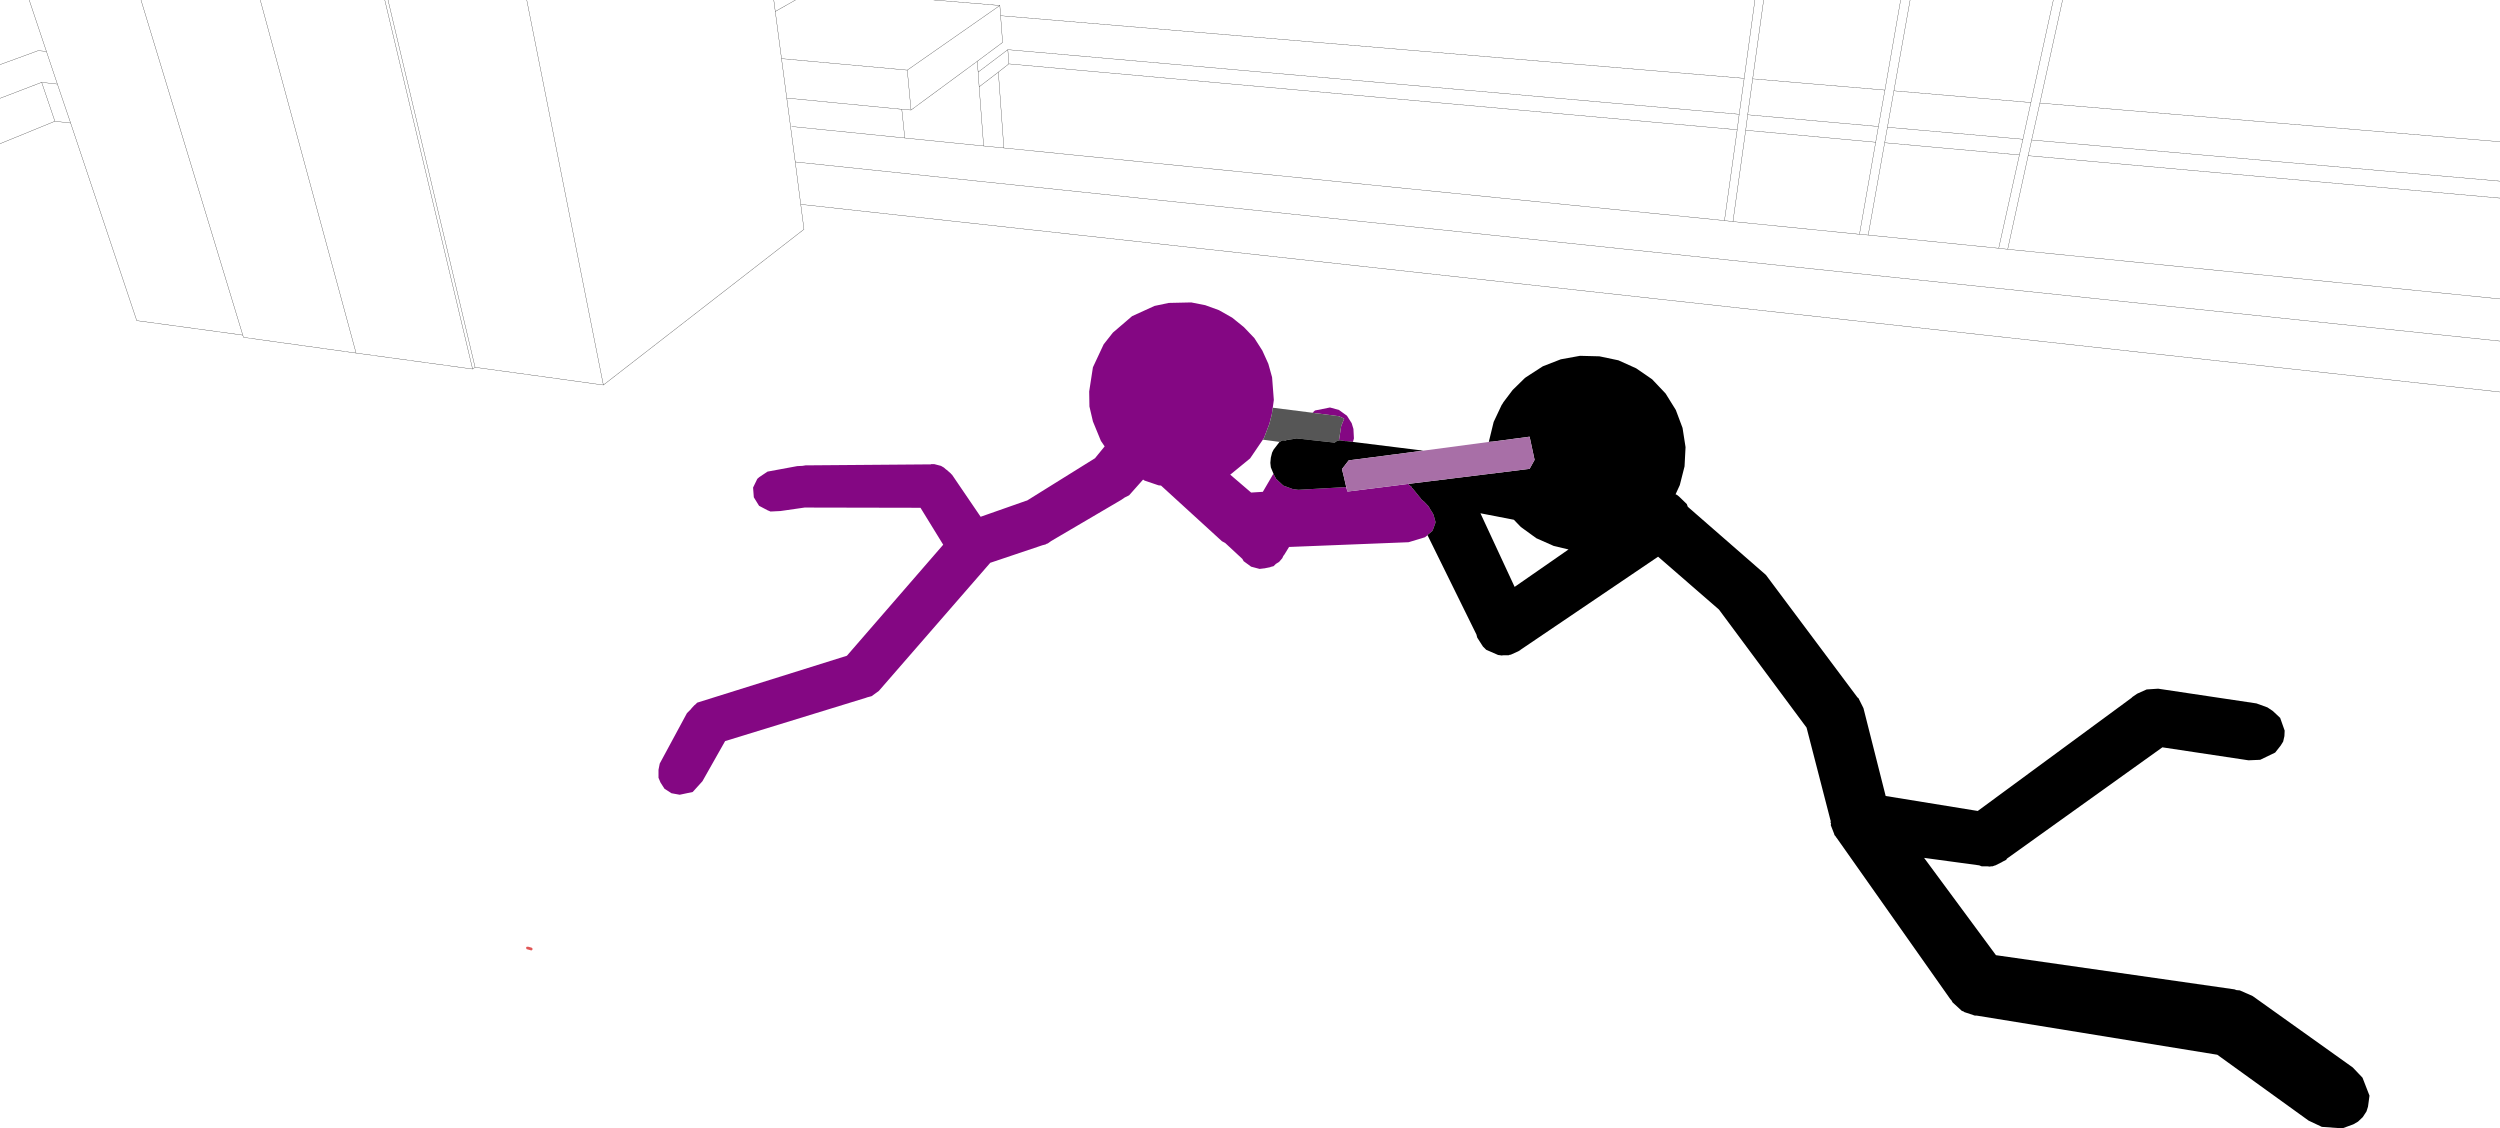 <?xml version="1.0" encoding="UTF-8" standalone="no"?>
<svg xmlns:xlink="http://www.w3.org/1999/xlink" height="226.1px" width="500.95px" xmlns="http://www.w3.org/2000/svg">
  <g transform="matrix(1.0, 0.0, 0.0, 1.0, -1.2, -9.7)">
    <path d="M408.15 30.25 L380.7 27.9 379.4 35.2 406.55 37.6 408.15 30.25 412.65 9.7 M379.4 35.2 L378.85 38.3 405.85 40.75 406.55 37.6 M502.15 46.0 L408.3 37.75 407.6 40.9 502.15 49.4 M502.15 38.1 L409.95 30.35 408.3 37.75 M414.5 9.7 L409.95 30.35 M378.9 27.75 L352.4 25.5 351.4 32.7 377.6 35.05 378.9 27.75 382.05 9.7 M351.4 32.7 L351.0 35.8 377.05 38.2 377.6 35.05 M383.95 9.7 L380.7 27.9 M350.7 25.4 L201.7 12.85 202.1 18.2 197.0 22.0 197.2 24.15 203.15 19.65 349.7 32.6 350.7 25.4 352.85 9.7 M203.15 19.65 L203.35 22.5 349.3 35.7 349.7 32.6 M354.6 9.7 L352.4 25.5 M349.3 35.7 L346.75 53.9 348.45 54.1 351.0 35.8 M378.85 38.3 L375.55 56.8 401.7 59.45 405.85 40.75 M377.05 38.2 L373.8 56.65 375.55 56.8 M401.7 59.45 L403.5 59.65 407.6 40.9 M348.45 54.1 L373.8 56.65 M403.5 59.65 L502.15 69.6 M188.3 9.7 L201.55 10.8 201.7 12.85 M201.55 10.8 L183.0 23.75 183.75 31.75 197.0 22.0 M183.75 31.75 L181.9 31.6 182.5 37.35 198.3 38.95 197.4 27.1 197.2 24.15 M198.3 38.95 L202.35 39.35 201.25 24.15 197.4 27.1 M203.35 22.5 L201.25 24.15 M156.25 9.7 L156.55 12.0 160.6 9.7 M183.0 23.75 L157.8 21.45 158.85 29.35 181.9 31.6 M156.55 12.0 L157.8 21.45 M158.85 29.35 L160.55 42.15 502.15 78.05 M502.15 88.25 L161.65 50.65 162.3 55.65 122.1 86.85 96.4 83.3 95.9 83.65 72.55 80.45 50.0 77.3 49.85 76.85 28.6 73.95 15.35 34.35 12.2 34.0 1.2 38.5 M122.1 86.85 L106.75 9.7 M160.55 42.15 L161.65 50.65 M1.2 22.65 L8.85 19.85 10.5 20.0 7.05 9.7 M15.35 34.35 L12.7 26.55 9.55 26.2 12.2 34.0 M1.2 29.4 L9.55 26.2 M12.7 26.55 L10.5 20.0 M49.85 76.85 L29.45 9.7 M72.55 80.45 L53.35 9.7 M95.9 83.65 L78.3 9.7 M96.4 83.3 L78.95 9.7 M159.85 35.05 L182.5 37.35 M202.35 39.35 L346.75 53.9" fill="none" stroke="#000000" stroke-linecap="round" stroke-linejoin="round" stroke-width="0.05"/>
    <path d="M287.25 116.95 L286.75 117.35 283.45 118.35 259.5 119.3 258.55 120.85 258.35 121.1 258.15 121.55 257.5 122.3 256.85 122.7 256.4 123.15 255.8 123.3 255.75 123.35 254.5 123.6 254.4 123.6 253.6 123.7 251.9 123.25 250.4 122.15 250.15 121.7 246.7 118.5 246.05 118.15 233.85 107.0 233.35 106.95 230.55 106.0 230.25 105.8 227.45 108.95 226.55 109.4 225.9 109.85 211.85 118.1 211.15 118.6 210.95 118.65 210.7 118.8 210.1 118.95 199.7 122.45 199.65 122.45 177.3 148.15 175.85 149.2 174.9 149.45 174.8 149.5 146.5 158.2 141.95 166.25 140.0 168.4 137.4 168.95 135.75 168.65 134.35 167.75 133.55 166.5 133.15 165.55 133.15 163.95 133.4 162.7 138.85 152.6 139.65 151.8 139.75 151.65 140.4 150.95 140.45 150.95 140.9 150.5 170.9 141.1 190.2 118.85 185.65 111.45 161.25 111.4 162.45 111.4 157.6 112.1 155.6 112.2 155.0 111.95 153.3 111.05 152.25 109.35 152.1 107.4 152.95 105.65 153.35 105.3 155.0 104.2 160.95 103.1 162.0 103.05 162.6 102.95 187.7 102.75 187.8 102.7 188.4 102.7 189.75 103.05 190.35 103.4 190.8 103.8 190.9 103.85 191.75 104.6 191.8 104.7 191.95 104.8 197.7 113.25 206.8 110.05 207.0 110.0 220.65 101.5 220.75 101.35 222.55 99.15 221.8 98.05 220.2 94.15 219.5 91.15 219.45 88.15 220.2 83.3 222.35 78.7 224.2 76.35 228.05 73.05 232.55 71.0 235.4 70.4 239.9 70.3 242.7 70.85 245.45 71.85 248.1 73.35 250.45 75.25 252.55 77.45 254.15 79.95 255.35 82.6 256.1 85.3 256.45 89.85 256.2 91.65 256.05 92.7 255.55 94.65 254.5 97.4 254.25 97.8 251.7 101.55 247.8 104.75 247.7 104.8 251.9 108.4 254.25 108.25 256.35 104.65 256.45 104.8 256.8 105.45 256.9 105.65 258.35 107.0 260.25 107.7 261.35 107.85 270.95 107.3 271.2 108.2 281.95 106.85 283.5 106.65 283.45 106.8 284.05 107.25 284.15 107.5 284.25 107.55 285.75 109.4 285.8 109.45 286.0 109.75 286.65 110.3 287.5 111.2 287.7 111.6 288.3 112.55 288.45 112.85 288.85 114.3 288.8 114.55 288.35 115.8 288.2 116.1 287.25 116.9 287.25 116.95 M264.55 92.45 L264.2 92.4 264.7 91.95 267.7 91.35 269.5 91.85 271.1 93.0 272.05 94.5 272.4 95.65 272.5 97.55 272.3 98.25 271.1 98.1 270.8 98.1 269.85 97.95 269.5 97.95 269.95 95.05 270.55 93.6 269.5 93.1 265.3 92.55 264.75 92.5 264.55 92.45" fill="#840783" fill-rule="evenodd" stroke="none"/>
    <path d="M256.2 91.65 L256.25 91.4 264.55 92.45 264.75 92.5 265.3 92.55 269.5 93.1 270.55 93.6 269.95 95.05 269.5 97.95 268.8 98.2 268.7 98.4 261.0 97.55 258.95 97.9 258.8 98.0 258.5 97.95 258.15 97.95 257.6 98.25 254.25 97.8 254.5 97.4 255.55 94.65 256.05 92.7 256.2 91.65" fill="#565656" fill-rule="evenodd" stroke="none"/>
    <path d="M299.55 98.25 L299.55 98.15 300.5 94.25 302.1 90.85 302.25 90.65 302.45 90.3 304.3 87.85 306.7 85.5 306.95 85.3 310.35 83.1 313.95 81.7 317.8 81.0 321.7 81.1 325.5 81.9 329.05 83.5 332.25 85.7 334.95 88.55 337.0 91.85 338.35 95.45 338.95 99.3 338.75 103.15 337.8 106.9 336.95 108.75 337.2 108.85 337.65 109.2 339.2 110.7 339.4 111.25 355.05 124.9 373.4 149.45 373.6 149.6 374.6 151.6 379.05 169.2 397.5 172.2 428.3 149.55 428.5 149.35 429.45 148.7 431.35 147.85 433.65 147.7 453.35 150.65 455.55 151.45 456.6 152.15 458.1 153.55 459.0 156.1 458.95 157.2 458.7 158.3 458.2 159.1 457.1 160.5 454.1 161.95 451.75 162.05 434.5 159.45 403.35 181.75 403.2 182.0 402.5 182.35 402.35 182.45 401.05 183.1 400.85 183.15 400.45 183.3 400.15 183.3 399.9 183.35 399.5 183.3 398.3 183.3 397.8 183.1 386.75 181.6 401.15 201.1 448.95 207.95 449.35 208.1 450.0 208.15 451.6 208.85 451.5 208.8 452.6 209.3 472.65 223.6 474.6 225.65 476.0 229.25 475.7 231.45 475.4 232.4 474.65 233.55 473.7 234.45 472.75 235.0 470.55 235.8 466.45 235.5 463.8 234.25 445.5 221.05 397.25 213.2 396.9 213.2 394.8 212.5 394.7 212.4 394.3 212.25 392.45 210.55 392.2 210.1 392.0 209.9 369.2 177.55 369.05 177.4 369.05 177.3 368.8 177.05 368.75 176.9 368.75 176.85 368.05 175.05 368.1 174.7 368.0 174.5 368.05 174.2 368.0 174.1 363.2 155.5 345.65 131.85 333.45 121.25 305.45 140.2 303.9 140.9 303.75 140.9 303.5 141.0 302.5 141.0 302.0 141.05 301.85 141.0 301.4 140.95 299.0 139.9 298.35 139.25 297.2 137.45 297.05 136.85 287.25 116.95 287.25 116.9 288.2 116.1 288.35 115.8 288.8 114.55 288.85 114.3 288.45 112.85 288.3 112.55 287.7 111.6 287.5 111.2 286.65 110.3 286.0 109.75 285.8 109.45 285.75 109.4 284.25 107.55 284.15 107.5 284.05 107.25 283.45 106.8 283.5 106.65 307.7 103.65 308.7 101.85 307.7 97.2 300.6 98.15 300.2 98.2 300.1 98.2 299.55 98.25 M272.3 98.25 L286.4 100.0 271.45 101.95 270.1 103.7 270.55 105.5 270.7 106.2 270.95 107.3 261.35 107.85 260.25 107.7 258.35 107.0 256.9 105.65 256.8 105.45 256.45 104.8 255.85 103.35 255.75 102.45 255.85 101.4 256.1 100.4 256.4 99.8 257.55 98.3 258.15 97.95 258.5 97.95 258.8 98.0 258.95 97.9 261.0 97.55 268.7 98.4 268.8 98.2 269.5 97.95 269.85 97.95 270.8 98.1 271.1 98.1 272.3 98.25 M312.55 119.1 L309.05 117.55 305.95 115.3 304.55 113.85 297.85 112.55 304.7 127.3 315.5 119.8 312.55 119.1 M305.75 140.05 L305.55 140.15 305.95 139.9 305.75 140.05" fill="#000000" fill-rule="evenodd" stroke="none"/>
    <path d="M286.4 100.0 L299.55 98.25 300.1 98.2 300.2 98.2 300.6 98.15 307.7 97.2 308.7 101.85 307.7 103.65 283.5 106.65 281.95 106.85 271.2 108.2 270.7 106.2 270.55 105.5 270.1 103.7 271.45 101.95 286.4 100.0" fill="#a86fa7" fill-rule="evenodd" stroke="none"/>
    <path d="M106.8 199.4 L107.05 199.4 107.75 199.6 107.9 199.75 107.9 200.0 107.8 200.05 107.7 200.15 107.6 200.15 107.5 200.1 106.75 199.9 106.7 199.85 106.65 199.75 106.65 199.7 106.6 199.6 106.65 199.55 106.7 199.45 106.8 199.4" fill="#e05656" fill-rule="evenodd" stroke="none"/>
  </g>
</svg>
